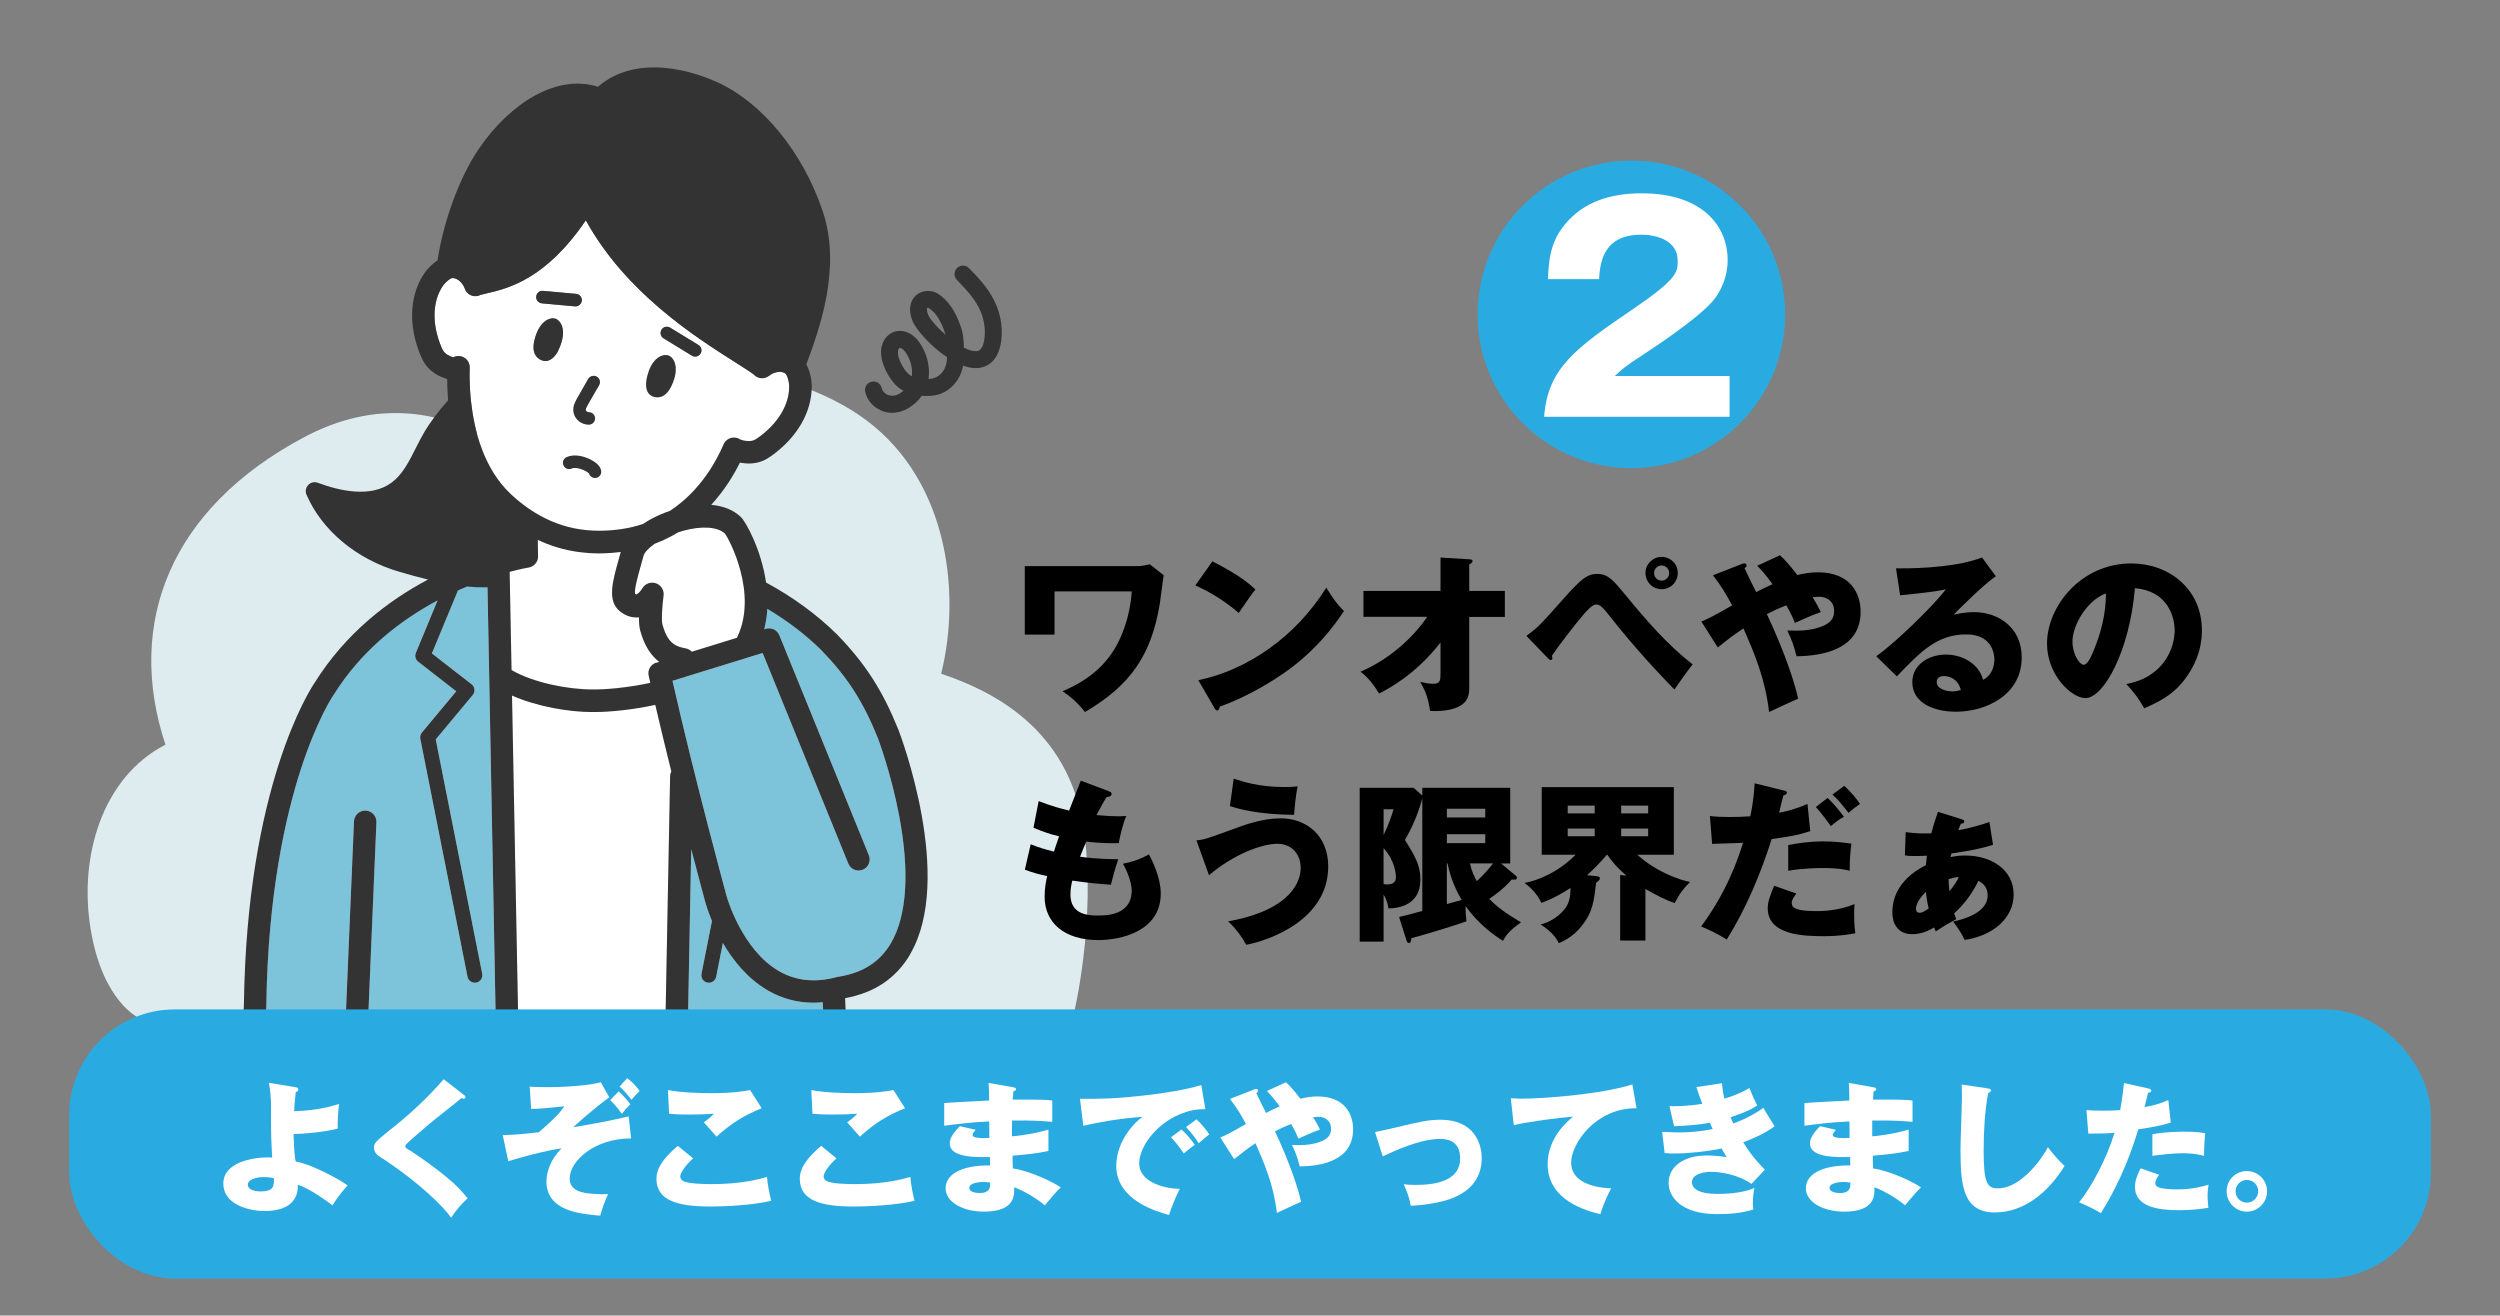 <?xml version="1.0" encoding="UTF-8"?>
<svg id="_レイヤー_1" data-name="レイヤー 1" xmlns="http://www.w3.org/2000/svg" version="1.1" viewBox="0 0 564.87 297.25">
  <rect x="0" y="0" width="564.87" height="297.25" fill="#808080" stroke="none"/>
  <defs>
    <style>
      .cls-1 {
        fill: #000;
      }

      .cls-1, .cls-2, .cls-3, .cls-4, .cls-5, .cls-6, .cls-7 {
        stroke-width: 0px;
      }

      .cls-2 {
        fill: #dfecef;
      }

      .cls-3 {
        fill: #7dc3da;
      }

      .cls-4 {
        fill: none;
      }

      .cls-5 {
        fill: #333;
      }

      .cls-6 {
        fill: #fff;
      }

      .cls-7 {
        fill: #29abe2;
      }
    </style>
  </defs>
  <g>
    <path class="cls-2" d="M31.39,230s-8.16-3.58-10.89-19.94c-2.77-16.52,2.64-34.49,16.88-41.8-9.14-27.66,1.28-53.51,31.36-69.49,28.37-15.07,49.02,5.94,49.02,5.94,0,0,10.03-23.75,43.84-21.66,10.53.65,23.39,4.61,32.3,10.59,20.26,13.59,23.39,40,18.75,58.58,10.96,3.72,29.03,12.01,32.29,35.66,2.83,20.51-2.48,41.96-2.48,41.96l-211.06.16Z"/>
    <g>
      <path class="cls-4" d="M148.34,89.77c1.46.11,2.78-.9,3.71-3.36-.94,2.47-2.25,3.48-3.71,3.36Z"/>
      <path class="cls-4" d="M126.41,72.66c-.33-.39-.71-.6-.99-.67-.17-.04-.34-.06-.52-.06.18,0,.36.02.52.06.28.07.66.29.99.67Z"/>
      <path class="cls-4" d="M147.35,89.53c-.27-.12-.51-.3-.71-.53.2.23.44.4.71.53Z"/>
      <path class="cls-4" d="M209.81,69.58s-.07-.02-.11-.02c-.08,0-.18.02-.21.05-.05.06-.15.51.22,1.49.36.95,1.97,2.82,3.94,4.55-.02-.07-.04-.14-.05-.19-1.01-3.06-2.18-4.87-3.79-5.88Z"/>
      <path class="cls-4" d="M206.01,85.02c.27-1.77-.26-3.79-1.44-5.46-.52-.74-1.03-.93-1.24-.93,0,0,0,0-.01,0-.04,0-.14,0-.27.23-.44.76.03,2.58,1.08,4.24.45.71.92,1.43,1.88,1.93Z"/>
      <path class="cls-6" d="M151.4,175.38c0-.4.11-.77.28-1.1-1.22-4.9-2.46-10.02-3.63-15.05-4.87,1.08-10.26,1.62-13.66,1.62-.26,0-.5,0-.73,0-5.03,0-12.27-1.18-17.98-3.72l1.39,72.88h33.29l1.04-54.63Z"/>
      <path class="cls-3" d="M78.78,213.74s0,0,0,0h0s1.19-28.17,1.19-28.17c.06-1.4,1.24-2.49,2.64-2.43,1.4.06,2.49,1.24,2.43,2.64l-1.19,28.16h0s-.67,16.06-.67,16.06h28.81l-1.85-97.35c-.3,0-.59.02-.89.02-1.25,0-2.51-.06-3.75-.18-.67.28-1.35.57-2.04.89l-5.89,14.21,8.98,6.98c.36.28.59.7.64,1.15.05.46-.09.91-.38,1.26l-8.37,10.04,10.5,52.95c.18.92-.41,1.81-1.33,1.99-.11.02-.22.03-.33.03-.79,0-1.5-.56-1.66-1.36l-10.66-53.75c-.1-.5.03-1.02.36-1.41l7.76-9.32-8.61-6.7c-.6-.47-.82-1.28-.52-1.98l4.91-11.85c-8.17,4.36-17.12,11.11-23.52,21.39-.02.03-.04.07-.07.1-.03.05-3.65,5.4-7.3,16.63-3.37,10.38-7.46,28.05-7.8,53.25,0,.02,0,.05,0,.07l-.12,2.91h18.06l.68-16.27Z"/>
      <path class="cls-3" d="M201.35,213.04c3.57-6.13,4.2-16.02,1.85-28.6-1.82-9.74-4.81-17.6-4.84-17.68-3.32-8.25-6.92-13.85-12.81-19.9-3.52-3.46-7.61-6.58-12.16-9.29-.08,1.54-.31,3.09-.7,4.62l.35-.11c1.24-.38,2.57.25,3.06,1.45l20.23,49.72c.52,1.28-.09,2.74-1.38,3.26-1.28.52-2.74-.09-3.26-1.38l-19.36-47.59-20.37,6.29c5.02,22.19,12.14,48.36,12.22,48.63.04.13,3.36,12.13,11.91,17,3.83,2.19,8.22,2.62,13.06,1.28.09-.03.19-.05.29-.06,5.52-.84,9.41-3.34,11.92-7.65Z"/>
      <path class="cls-3" d="M185.91,226.41c-.71.07-1.41.11-2.1.11-3.64,0-7.07-.91-10.23-2.72-4.67-2.68-7.99-6.9-10.25-10.78l-1.51,7.63c-.16.81-.87,1.36-1.66,1.36-.11,0-.22-.01-.33-.03-.92-.18-1.51-1.07-1.33-1.99l2.37-11.94c-1-2.39-1.47-4.09-1.52-4.28-.03-.11-1.32-4.83-3.17-11.93l-.73,38.17h30.62l-.15-3.6Z"/>
      <path class="cls-6" d="M163.78,120.53c-1.64-1.54-5.24-1.77-9.43-.62-.37.1-.73.21-1.08.33-1.09.67-2.25,1.28-3.48,1.83-.61.27-1.23.53-1.87.77-1.45,1.02-2.33,2.03-2.52,2.73-.2.76-.41,1.5-.61,2.21-.64,2.28-1.5,5.36-1.31,6.38.15.1.26.14.29.13.36-.07,1.02-.78,1.33-1.33.61-1.08,1.91-1.58,3.08-1.19,1.17.39,1.91,1.56,1.75,2.78-.32,2.43-.51,5.62-.27,6.49.82,3.04,1.97,4.28,3.37,4.89.59.26,1.23.41,1.9.54.55.1,1.02.38,1.38.75l10.19-3.15s.01-.04.02-.05c4.84-9.86-1.8-22.33-2.75-23.51Z"/>
      <path class="cls-6" d="M144.66,142.4c-.21-.78-.28-1.84-.28-2.97-1.13.13-2.69-.05-4.33-1.38-2.87-2.33-1.66-6.66-.25-11.68.16-.55.31-1.13.47-1.71-1.69.22-3.35.33-4.97.33-1.4,0-2.78-.09-4.13-.26-1.88-.23-3.71-.62-5.49-1.17-1.42-.44-2.8-.97-4.16-1.62l.06,3.71s0,.05,0,.08c0,.03,0,.06,0,.09,0,.06-.02.12-.03.18,0,.08-.02.16-.03.23-.02.08-.04.16-.07.24-.03.08-.05.16-.08.23-.03.07-.07.14-.11.21-.04.07-.08.15-.13.21-.05.07-.1.13-.15.19-.05.06-.1.13-.16.18s-.12.11-.19.16c-.06.05-.12.1-.19.15-.07.04-.14.08-.21.12-.08.04-.15.08-.23.11-.07.03-.15.05-.22.07-.09.03-.17.05-.26.07-.03,0-.05.02-.08.02-.07.01-1.67.28-4.28.97l.06,2.96.37,19.23c4.91,2.87,12.78,4.38,18.13,4.38.02,0,.05,0,.07,0,3.03.08,8.45-.45,13.15-1.49-.12-.54-.24-1.09-.36-1.63-.28-1.27.46-2.55,1.7-2.93l.71-.22c-1.76-1.34-3.34-3.5-4.31-7.11Z"/>
      <path class="cls-6" d="M177.69,84.67c-.07-.12-.27-.47-.99-.6-.93-.16-2.1.17-2.86.8-1.06.89-2.64.77-3.55-.27-.98-.73-2.49-1.69-4.35-2.87-8.78-5.58-24.57-15.6-33.56-31.95-9.1,13.43-17.69,15.42-22.49,16.53-.5.12-.94.22-1.31.32-.12.06-.25.13-.39.17-1.33.43-2.76-.3-3.19-1.64-.3-.94-1.13-1.84-2-2.19-.68-.28-1.04-.08-1.16-.02-.65.34-1.48,1.16-1.94,1.9-2.21,3.52-2.28,8.44-.2,13.49.41,1,.7,1.38,1.41,1.82.42.27.92.47,1.3.59.38-.21.82-.32,1.29-.3,1.4.05,2.49,1.23,2.44,2.63-.02.66-.04,1.56-.02,2.62.01.78.04,1.65.11,2.6.05.79.12,1.63.22,2.51.72,6.49,2.89,15.09,8.99,20.81,1.3,1.22,2.64,2.3,4.01,3.25.39.27.79.53,1.19.78,3.32,2.08,6.84,3.4,10.59,3.95,1.85.27,3.77.36,5.74.26,1.43-.07,2.9-.22,4.4-.49,1.38-.24,2.68-.58,3.92-1,1.29-.87,2.74-1.63,4.23-2.26.63-.26,1.26-.5,1.89-.72,6.91-4.53,10.55-11.39,12.03-14.85l.08-.19s0,0,0-.01c.04-.08.09-.15.13-.23.04-.07.08-.15.13-.22,0,0,0,0,0-.01.03-.05.08-.08.11-.12.07-.08.14-.17.22-.24.06-.05.12-.1.19-.15.07-.05.13-.11.2-.15.07-.05.15-.08.23-.12.07-.03.13-.07.21-.1.08-.03.16-.05.24-.07.08-.02.15-.05.23-.06.08-.01.16-.01.24-.02.08,0,.17-.02.25-.02.09,0,.17.02.26.03.08,0,.15.01.23.03.11.02.21.06.31.1.05.02.11.03.16.05,0,0,0,0,.01,0,.08.03.15.08.22.12.08.04.16.08.23.13,0,0,0,0,.01,0,.18.1,1.05.34,1.88.34.83,0,1.28-.17,2.16-.8,4.44-3.18,6.98-7.39,6.96-11.55,0-.87-.28-2.01-.64-2.64ZM134.67,107.98c-.08.01-.16.02-.23.02-.62,0-1.17-.41-1.35-1.01-.47-.56-2.8-1.62-3.89-1.12-.71.32-1.55,0-1.87-.7-.32-.71,0-1.55.7-1.87,1.75-.79,4.02-.2,5.56.62.92.49,2.06,1.31,2.25,2.44.13.77-.39,1.5-1.16,1.63ZM132.9,85.65s.02-.02.03-.04c.39-.65,1.22-.89,1.89-.52.66.36.91,1.17.59,1.84-.01.02-.02.05-.03.08-.25.45-.63,1.12-1.05,1.84-.66,1.14-1.77,3.04-1.92,3.46-.09.29-.02.44.05.53.14.18.39.28.56.28.77-.02,1.43.59,1.45,1.37.02.78-.59,1.43-1.37,1.45-.03,0-.06,0-.09,0-1.08,0-2.14-.53-2.8-1.4-.67-.88-.84-1.98-.49-3.1.18-.57.83-1.72,2.17-4.02.41-.7.78-1.34,1.02-1.78ZM122.68,65.72l7.49.68c.78.07,1.35.76,1.28,1.53-.07.73-.68,1.29-1.41,1.29-.04,0-.09,0-.13,0l-7.49-.68c-.78-.07-1.35-.76-1.28-1.53.07-.78.75-1.35,1.53-1.28ZM120.57,78.02s0-.06,0-.09c.01-.15.03-.3.06-.46,0-.05.02-.11.03-.16.03-.14.06-.29.09-.43.02-.07.03-.13.05-.2.04-.15.09-.31.13-.47.02-.06.04-.13.06-.19.07-.23.15-.46.25-.7.87-2.27,2.38-3.37,3.64-3.38.18,0,.36.02.52.06.28.07.66.29.99.67,0,0,0,0,0,0,.11.13.22.28.32.45.17.29.31.64.4,1.05.18.82.15,1.9-.28,3.27,0,.01,0,.02-.01.03-.07.23-.15.45-.23.66-.02.05-.04.1-.06.15-.07.17-.13.33-.2.49-.02.04-.04.08-.05.12-.08.17-.16.33-.24.48-.01.02-.02.04-.03.06-.09.17-.19.33-.29.48,0,0,0,0,0,0,0,0,0,0,0,0-.25.38-.51.69-.78.93,0,0-.01,0-.02.01-.13.12-.26.23-.4.31-.13.09-.27.17-.41.23-.01,0-.03.01-.04.02-.12.05-.24.09-.37.12-.02,0-.03,0-.05.01-.13.03-.26.05-.39.05-.02,0-.04,0-.05,0-.11,0-.22,0-.32-.03-.03,0-.06,0-.1-.02-.12-.02-.25-.06-.37-.1-.17-.07-.33-.15-.49-.24-.02-.01-.05-.03-.07-.04-.15-.09-.29-.2-.42-.31,0,0-.01-.01-.02-.02-.27-.25-.48-.55-.63-.91h0c-.22-.52-.31-1.15-.25-1.9ZM152.64,84.1c-.02.16-.04.32-.07.48-.05.31-.13.63-.23.96-.09.31-.19.59-.3.86-.94,2.47-2.25,3.48-3.71,3.36-.12,0-.24-.03-.36-.05-.12-.02-.24-.05-.36-.09-.1-.03-.19-.07-.28-.11-.27-.12-.51-.3-.71-.53-.07-.08-.13-.16-.19-.24-.08-.12-.15-.25-.21-.39-.12-.28-.2-.61-.24-.98-.1-.93.08-2.13.63-3.61.55-1.48,1.27-2.38,1.99-2.9.43-.31.85-.49,1.24-.58.24-.05.46-.07.66-.06.1,0,.19.02.27.03.12.02.24.05.33.1.24.11.46.26.65.46.46.47.78,1.17.88,2.06.04.37.04.78,0,1.21ZM158.29,79.9c-.27.44-.73.68-1.21.68-.25,0-.51-.07-.74-.21l-6.41-3.92c-.67-.41-.88-1.28-.47-1.94.41-.67,1.28-.88,1.94-.47l6.41,3.92c.67.41.88,1.28.47,1.94Z"/>
      <path class="cls-5" d="M131.88,87.43c-1.34,2.3-1.98,3.45-2.17,4.02-.35,1.12-.18,2.21.49,3.1.66.87,1.73,1.4,2.8,1.4.03,0,.06,0,.09,0,.78-.02,1.39-.67,1.37-1.45-.02-.78-.68-1.39-1.45-1.37-.17,0-.42-.1-.56-.28-.07-.09-.14-.24-.05-.53.15-.42,1.26-2.32,1.92-3.46.42-.72.81-1.39,1.05-1.84.01-.02.02-.05.03-.08.32-.67.07-1.48-.59-1.84-.67-.37-1.51-.13-1.89.52,0,.01-.02.02-.03.04-.24.44-.62,1.08-1.02,1.78Z"/>
      <path class="cls-5" d="M134.67,107.98c.77-.13,1.29-.86,1.16-1.63-.19-1.12-1.33-1.94-2.25-2.44-1.54-.82-3.81-1.42-5.56-.62-.71.32-1.02,1.16-.7,1.87.32.71,1.16,1.03,1.87.7,1.09-.5,3.42.56,3.89,1.12.18.6.73,1.01,1.35,1.01.08,0,.16,0,.23-.02Z"/>
      <path class="cls-5" d="M83.86,213.95h0s1.19-28.16,1.19-28.16c.06-1.4-1.03-2.58-2.43-2.64-1.4-.07-2.58,1.03-2.64,2.43l-1.19,28.16h0s0,0,0,0l-.68,16.27h5.08l.67-16.06h0Z"/>
      <path class="cls-5" d="M199.01,92.74c.83.36,1.71.53,2.59.53,1.26,0,2.52-.36,3.68-1.07,1.23-.75,2.24-1.69,2.99-2.77.59.04,1.22.05,1.9.02,3.72-.15,6.74-3,7.44-6.83,1.11.4,2.19.6,3.21.55,1.49-.09,4.15-.82,5.15-4.81.82-3.24.31-7.25-1.33-10.46-1.54-3.03-3.74-5.3-5.68-7.3-.73-.76-1.94-.78-2.7-.05-.76.73-.78,1.94-.05,2.7,1.84,1.9,3.73,3.86,5.02,6.38,1.22,2.39,1.62,5.45,1.03,7.79-.47,1.85-1.28,1.9-1.66,1.92-.81.04-1.78-.26-2.81-.79-.04-1.85-.23-3.29-.56-4.3-.88-2.67-2.29-5.98-5.38-7.92-1.44-.9-3.45-.77-4.77.31-.72.59-2.25,2.33-.93,5.8.73,1.93,4.05,5.74,7.82,8.26,0,.14,0,.28-.02.42-.12,2.85-2.06,4.42-3.92,4.49-.08,0-.16,0-.24,0,.43-2.74-.34-5.8-2.08-8.29-1.18-1.67-2.88-2.63-4.55-2.56-1.42.06-2.66.84-3.41,2.14-1.8,3.1.44,7.07,1.17,8.21.78,1.22,1.73,2.38,3.22,3.19-.26.22-.54.42-.85.61-.9.55-1.9.65-2.76.28-.68-.29-1.17-.85-1.3-1.48-.22-1.03-1.23-1.69-2.27-1.47-1.03.22-1.69,1.23-1.47,2.27.39,1.84,1.71,3.41,3.53,4.2ZM209.71,71.1c-.37-.98-.27-1.43-.22-1.49.03-.03.13-.05.21-.05.04,0,.08,0,.11.02,1.61,1.01,2.77,2.82,3.79,5.88.02.05.03.11.05.19-1.97-1.72-3.58-3.6-3.94-4.55ZM203.05,78.85c.13-.23.23-.23.27-.23,0,0,0,0,.01,0,.21,0,.72.19,1.24.93,1.18,1.68,1.7,3.7,1.44,5.46-.96-.5-1.42-1.22-1.88-1.93-1.06-1.66-1.52-3.48-1.08-4.24Z"/>
      <path class="cls-5" d="M205.67,215.55c9.96-17.11-2.12-49.23-2.66-50.63-3.61-8.95-7.5-15-13.92-21.61-4.57-4.49-9.95-8.42-16-11.69-1.1-7.53-4.59-13.74-5.68-14.79-1.64-1.59-3.96-2.52-6.71-2.76,3.07-3.36,5.16-6.87,6.48-9.54.7.14,1.4.2,2.01.2.02,0,.04,0,.05,0,2.34-.01,3.83-.85,5.09-1.75,5.79-4.15,9.1-9.87,9.08-15.69,0-1.7-.47-3.57-1.22-4.96,3.1-8.35,7.98-21.97,3.67-34.71-4.5-13.27-13.59-24.39-23.74-29.02-3.39-1.55-8.64-3.36-14.34-3.37-5.02,0-9.37,1.51-12.67,4.37-4.43-1.38-9.31-.71-14.21,1.97-4.59,2.5-9.08,6.75-12.65,11.97-5.02,7.33-8.33,17.99-9.38,25.29,0,0,0,0,0,0-1.24.8-2.45,2.03-3.27,3.33-3.09,4.93-3.31,11.54-.59,18.12.59,1.43,1.41,2.93,3.39,4.18.72.46,1.67.9,2.63,1.18.01,1.67.09,3.26.22,4.78-2.18,2.46-4.12,5.1-5.25,6.99h0c-.75,1.26-1.41,2.57-2.06,3.85-1.55,3.08-3.02,5.99-5.48,7.8-4.65,3.43-11.62,1.91-16.65.02-.76-.28-1.61-.09-2.17.5-.56.59-.71,1.45-.39,2.19,3.49,8.09,11.32,14.6,20.94,17.41,2.18.64,4.35,1.24,6.52,1.77-8.83,4.67-18.56,12.01-25.64,23.35-1.02,1.51-15.29,23.43-15.96,72.61l-.13,3.1h5.08l.12-2.91s0-.05,0-.07c.34-25.2,4.43-42.87,7.8-53.25,3.65-11.23,7.26-16.58,7.3-16.63.02-.03.04-.07.07-.1,6.4-10.28,15.35-17.03,23.52-21.39l-4.91,11.85c-.29.7-.08,1.52.52,1.98l8.61,6.7-7.76,9.32c-.33.39-.46.91-.36,1.41l10.66,53.75c.16.81.87,1.36,1.66,1.36.11,0,.22-.01.33-.03.92-.18,1.51-1.07,1.33-1.99l-10.5-52.95,8.37-10.04c.29-.35.43-.81.38-1.26-.05-.46-.28-.87-.64-1.15l-8.98-6.98,5.89-14.21c.69-.31,1.37-.61,2.04-.89,1.25.12,2.5.18,3.75.18.3,0,.59-.01.89-.02l1.85,97.35h5.08l-1.39-72.88c5.71,2.53,12.96,3.71,17.98,3.72.23,0,.48,0,.73,0,3.4,0,8.79-.54,13.66-1.62,1.17,5.02,2.41,10.15,3.63,15.05-.17.33-.28.7-.28,1.1l-1.04,54.63h5.08l.73-38.17c1.86,7.1,3.14,11.82,3.17,11.93.05.2.52,1.9,1.52,4.28l-2.37,11.94c-.18.92.41,1.81,1.33,1.99.11.02.22.03.33.03.79,0,1.5-.56,1.66-1.36l1.51-7.63c2.25,3.88,5.57,8.1,10.25,10.78,3.17,1.81,6.59,2.72,10.23,2.72.69,0,1.4-.05,2.1-.11l.15,3.6h5.08l-.19-4.51c6.62-1.2,11.58-4.53,14.72-9.94ZM106.43,90.81c-.1-.88-.17-1.72-.22-2.51-.06-.95-.09-1.82-.11-2.6-.02-1.07,0-1.97.02-2.62.05-1.4-1.04-2.58-2.44-2.63-.47-.02-.9.1-1.29.3-.38-.12-.87-.32-1.3-.59-.7-.45-.99-.82-1.41-1.82-2.08-5.05-2.01-9.96.2-13.49.46-.74,1.3-1.55,1.94-1.9.12-.06.48-.26,1.16.02.87.35,1.7,1.26,2,2.19.43,1.33,1.86,2.07,3.19,1.64.14-.04.26-.11.39-.17.37-.1.82-.21,1.31-.32,4.8-1.11,13.39-3.1,22.49-16.53,8.99,16.35,24.78,26.38,33.56,31.95,1.86,1.18,3.37,2.14,4.35,2.87.91,1.04,2.49,1.17,3.55.27.75-.64,1.93-.97,2.86-.8.72.13.93.48.99.6.36.63.64,1.77.64,2.64.01,4.16-2.53,8.37-6.96,11.55-.88.63-1.33.8-2.16.8-.83,0-1.7-.24-1.88-.34,0,0,0,0-.01,0-.07-.05-.15-.09-.23-.13-.07-.04-.14-.09-.22-.12,0,0,0,0-.01,0-.05-.02-.1-.03-.16-.05-.1-.04-.21-.08-.31-.1-.08-.02-.15-.02-.23-.03-.09-.01-.17-.03-.26-.03-.08,0-.17,0-.25.02-.08,0-.16,0-.24.02-.08.01-.15.04-.23.06-.08.02-.16.04-.24.07-.07.03-.14.07-.21.1-.08.04-.16.07-.23.12-.07.04-.14.1-.2.15-.06.05-.13.09-.19.15-.08.07-.15.16-.22.24-.04.04-.08.08-.11.12,0,0,0,0,0,.01-.05.07-.09.15-.13.22-.04.08-.09.15-.13.23,0,0,0,0,0,.01l-.08.19c-1.48,3.46-5.12,10.32-12.03,14.85-.63.22-1.27.46-1.89.72-1.49.63-2.94,1.39-4.23,2.26-1.23.41-2.54.75-3.92,1-1.5.26-2.96.42-4.4.49-1.97.1-3.89,0-5.74-.26-3.75-.55-7.27-1.87-10.59-3.95-.4-.25-.8-.51-1.19-.78-1.37-.95-2.71-2.03-4.01-3.25-6.1-5.72-8.27-14.31-8.99-20.81ZM148.27,149.73c-1.25.38-1.99,1.66-1.7,2.93.12.54.24,1.08.36,1.63-4.7,1.04-10.12,1.57-13.15,1.49-.02,0-.05,0-.07,0-5.35,0-13.22-1.51-18.13-4.38l-.37-19.23-.06-2.96c2.61-.7,4.21-.96,4.28-.97.03,0,.05-.01.08-.02.09-.02.18-.04.26-.07.08-.02.15-.04.22-.07.08-.03.15-.07.23-.11.07-.04.14-.07.21-.12.07-.04.13-.1.19-.15.06-.05.13-.1.19-.16s.11-.12.16-.18c.05-.06.1-.12.15-.19.05-.07.09-.14.13-.21.04-.07.08-.14.11-.21.03-.07.06-.15.08-.23.03-.08.05-.16.07-.24.02-.08.02-.15.03-.23,0-.06.02-.12.03-.18,0-.03,0-.06,0-.09,0-.03,0-.05,0-.08l-.06-3.71c1.36.64,2.75,1.18,4.16,1.62,1.78.55,3.61.94,5.49,1.17,1.35.17,2.72.26,4.13.26,1.62,0,3.28-.11,4.97-.33-.16.58-.32,1.16-.47,1.71-1.41,5.01-2.62,9.34.25,11.68,1.64,1.33,3.2,1.51,4.33,1.38,0,1.12.07,2.19.28,2.97.97,3.61,2.55,5.77,4.31,7.11l-.71.22ZM149.66,141.06c-.24-.88-.05-4.06.27-6.49.16-1.23-.57-2.39-1.75-2.78-1.18-.39-2.47.11-3.08,1.19-.31.55-.97,1.26-1.33,1.33-.04,0-.14-.03-.29-.13-.19-1.02.67-4.1,1.31-6.38.2-.72.41-1.45.61-2.21.19-.7,1.07-1.71,2.52-2.73.64-.24,1.26-.5,1.87-.77,1.23-.55,2.39-1.17,3.48-1.83.35-.11.71-.22,1.08-.33,4.19-1.16,7.79-.92,9.43.62.96,1.18,7.59,13.65,2.75,23.51,0,.02-.01.04-.02.05l-10.19,3.15c-.36-.38-.83-.65-1.38-.75-.68-.13-1.31-.28-1.9-.54-1.4-.61-2.55-1.85-3.37-4.89ZM189.14,220.74c-4.84,1.34-9.24.91-13.06-1.28-8.54-4.88-11.87-16.87-11.91-17-.07-.27-7.2-26.44-12.22-48.63l20.37-6.29,19.36,47.59c.52,1.28,1.98,1.9,3.26,1.38,1.28-.52,1.9-1.98,1.38-3.26l-20.23-49.72c-.49-1.2-1.82-1.83-3.06-1.45l-.35.11c.39-1.54.61-3.09.7-4.62,4.55,2.71,8.64,5.83,12.16,9.29,5.89,6.06,9.49,11.65,12.81,19.9.03.08,3.01,7.94,4.84,17.68,2.36,12.58,1.72,22.47-1.85,28.6-2.5,4.3-6.4,6.8-11.92,7.65-.1.01-.19.04-.29.06Z"/>
      <path class="cls-5" d="M126.02,79.41s.02-.04.03-.06c.08-.15.16-.31.24-.48.02-.04.04-.08.05-.12.07-.16.14-.32.2-.49.02-.05.04-.1.06-.15.08-.21.16-.43.23-.66,0-.01,0-.02.01-.03.43-1.37.46-2.45.28-3.27-.09-.41-.23-.76-.4-1.05-.1-.17-.21-.32-.32-.45,0,0,0,0,0,0-.34-.39-.71-.6-.99-.67-.17-.04-.34-.06-.52-.06-1.26.02-2.77,1.12-3.64,3.38-.09.24-.17.47-.25.7-.02.07-.04.13-.06.19-.05.16-.09.32-.13.47-.02.07-.03.13-.05.2-.04.15-.07.29-.09.43,0,.06-.02.11-.03.16-.03.16-.05.31-.06.46,0,.03,0,.06,0,.09-.06.75.03,1.39.25,1.9h0c.15.36.37.66.63.91,0,0,.01.01.02.02.13.12.27.22.42.31.02.01.05.03.07.04.15.09.31.17.49.24.12.05.24.08.37.1.03,0,.06.01.1.02.11.02.22.03.32.03.02,0,.04,0,.05,0,.13,0,.26-.02.39-.05.02,0,.03,0,.05-.01.12-.03.24-.07.37-.12.01,0,.03-.01.04-.02.14-.06.27-.14.41-.23.13-.09.27-.19.4-.31,0,0,.01,0,.02-.01.27-.25.53-.56.78-.93,0,0,0,0,0,0,0,0,0,0,0,0,.1-.15.19-.31.29-.48Z"/>
      <path class="cls-5" d="M124.89,71.93c-1.26.02-2.77,1.12-3.64,3.38.87-2.27,2.38-3.37,3.64-3.38Z"/>
      <path class="cls-5" d="M120.57,78.02c-.06.75.03,1.39.25,1.9-.22-.52-.31-1.15-.25-1.9Z"/>
      <path class="cls-5" d="M125.73,79.89c-.25.38-.51.69-.78.93.27-.25.53-.56.78-.93Z"/>
      <path class="cls-5" d="M121.46,80.83c-.27-.25-.48-.55-.63-.91.15.36.36.66.63.91Z"/>
      <path class="cls-5" d="M122.43,68.54l7.49.68s.09,0,.13,0c.72,0,1.34-.55,1.41-1.29.07-.78-.5-1.46-1.28-1.53l-7.49-.68c-.78-.07-1.46.5-1.53,1.28-.07.78.5,1.46,1.28,1.53Z"/>
      <path class="cls-5" d="M146.63,83.77c-.55,1.48-.73,2.68-.63,3.61.04.37.12.7.24.98.06.14.13.27.21.39.06.09.12.17.19.24.2.23.44.4.71.53.09.04.18.08.28.11.12.04.24.07.36.09.12.02.24.04.36.05,1.46.11,2.78-.9,3.71-3.36.1-.27.2-.55.3-.86.1-.33.18-.65.23-.96.03-.16.05-.33.07-.48.04-.43.04-.84,0-1.21-.1-.89-.43-1.6-.88-2.06-.2-.2-.42-.36-.65-.46-.09-.04-.2-.07-.33-.1-.09-.02-.18-.03-.27-.03-.2,0-.42,0-.66.06-.38.08-.81.26-1.24.58-.71.52-1.43,1.43-1.99,2.9Z"/>
      <path class="cls-5" d="M146.24,88.36c-.12-.28-.2-.61-.24-.98.04.37.12.7.24.98Z"/>
      <path class="cls-5" d="M146.63,83.77c.55-1.48,1.27-2.38,1.99-2.9-.71.52-1.43,1.43-1.99,2.9-.55,1.48-.73,2.68-.63,3.61-.1-.93.08-2.13.63-3.61Z"/>
      <path class="cls-5" d="M149.93,76.44l6.41,3.92c.23.14.48.21.74.21.48,0,.94-.24,1.21-.68.41-.67.2-1.54-.47-1.94l-6.41-3.92c-.67-.41-1.54-.2-1.94.47-.41.67-.2,1.54.47,1.94Z"/>
    </g>
  </g>
  <rect class="cls-7" x="15.63" y="228.07" width="533.62" height="60.82" rx="23.91" ry="23.91"/>
  <g>
    <path class="cls-1" d="M257.03,127.92c.97,0,2.1-.27,2.76-.43l3.15,2.49c-.19,1.01-.74,5.52-.89,6.45-1.9,11.51-6.57,18.42-16.91,24.45-1.71-2.18-3.19-3.42-5.05-4.7,2.6-1.13,8.05-3.58,11.66-9.41,1.24-1.98,3.54-6.72,3.97-13.14h-17.45v9.76h-6.72v-15.47h25.5Z"/>
    <path class="cls-1" d="M273.94,126.83c6.53,3.34,8.55,5.29,9.72,6.37-.93,1.13-1.2,1.55-3.77,5.29-4.16-3.58-7.85-5.33-9.8-6.22l3.85-5.44ZM270.75,153.69c11.08-2.29,22-9.8,28.92-20.91,1.67,2.64,2.33,3.62,4,5.29-2.25,3.34-5.83,8.24-12.09,12.94-3.54,2.68-9.76,6.45-16.01,8.67,0,.43-.19.85-.54.85-.23,0-.39-.12-.62-.54l-3.65-6.3Z"/>
    <path class="cls-1" d="M308.07,139.39v-5.87h17.41v-7.54l6.49.39c.43.04.74.04.74.43,0,.35-.43.58-.74.7v6.02h8.05v5.87h-8.05v16.01c0,1.94-.43,3.34-2.57,4.35-.39.19-2.37,1.09-6.26.89-.47-2.88-.93-4.28-2.25-6.57,1.4.31,2.06.43,2.92.43,1.59,0,1.67-.74,1.67-2.29v-7.04c-5.64,7.27-11.78,10.46-13.88,11.54-.16-.23-1.83-3.23-4.2-4.94,7.31-3.11,12.52-8.59,15.08-12.4h-14.42Z"/>
    <path class="cls-1" d="M344.89,143.67c2.6-1.9,3.23-2.57,8.67-8.71,3.65-4.08,5.09-5.29,7.31-5.29,2.49,0,3.69,1.48,6.41,4.78,4.63,5.64,9.41,11.19,15.16,15.67-1.48,1.87-3.38,4.63-4.12,5.67-3.65-3.77-8.9-9.29-15.12-17.22-1.55-1.98-2.1-1.98-2.57-1.98-.89,0-2.14,1.44-3.07,2.53-1.83,2.14-5.67,7.15-6.92,9.06.04.12.12.31.12.51s-.12.43-.35.43c-.27,0-.47-.19-.66-.39l-4.86-5.05ZM379.09,129.48c0,2.02-1.63,3.65-3.65,3.65s-3.65-1.63-3.65-3.65,1.63-3.65,3.65-3.65,3.65,1.59,3.65,3.65ZM373.73,129.48c0,.93.74,1.71,1.71,1.71s1.71-.78,1.71-1.71-.78-1.71-1.71-1.71-1.71.78-1.71,1.71Z"/>
    <path class="cls-1" d="M384.42,140.44c1.83-.78,3.07-1.44,6.96-3.65-1.4-2.53-2.37-4.31-4.35-6.8l6.45-2.53c.16-.08.35-.16.62-.16.23,0,.54.04.54.5,0,.27-.23.43-.47.58.7,1.55,1.9,3.93,2.64,5.4,1.05-.54,1.87-.97,3.69-1.79-1.63-2.25-2.57-3.23-3.46-4.16l5.13-2.37c.74.66,1.9,1.79,3.93,4.47,1.55-.39,3.03-.62,4.66-.62,7.5,0,9.64,4.94,9.64,8.9,0,8.67-8.86,9.99-14.46,10.07-.66-2.45-.97-3.42-2.1-5.83,2.76.12,4.28,0,5.79-.31,4.78-1.05,4.78-3.07,4.78-4.2,0-1.94-1.52-3.11-3.38-3.11-.47,0-1.13.08-1.48.12.89,1.4,1.44,2.49,1.87,3.34-2.22.78-4.43,1.79-5.87,2.45-.43-1.05-.85-2.1-1.94-3.96-1.83.7-3.19,1.36-4.39,1.98,4.28,9.1,6.37,15.86,7.07,19.12-1.05.39-5.64,2.57-6.57,2.99-.89-7.66-3.38-13.37-5.79-18.89-2.41,1.63-2.88,1.98-5.79,4.31l-3.73-5.87Z"/>
    <path class="cls-1" d="M450.93,130.22c-2.64,1.75-8.67,7.77-9.52,8.67.66-.16,2.57-.58,4.66-.58,5.29,0,10.73,3.34,10.73,10.22,0,8.55-8.12,12.28-14.85,12.28-5.01,0-9.87-1.98-9.87-6.69,0-3.85,3.58-6.22,7.62-6.22,3.65,0,7.46,2.06,8.36,5.71,2.57-1.28,2.57-4.28,2.57-4.59,0-.93-.31-5.68-6.34-5.68-6.57,0-10.3,3.85-15.7,9.48l-4.66-4.55c4.47-3.11,13.14-11.66,15.74-15.12-1.24.27-2.57.58-10.34,1.36l-.93-6.1c1.52.04,12.75.16,19.44-2.45l3.11,4.24ZM439.23,152.76c-1.32,0-1.63.74-1.63,1.4,0,1.48,2.18,2.06,3.5,2.06.89,0,1.55-.19,1.94-.31-.62-2.64-2.72-3.15-3.81-3.15Z"/>
    <path class="cls-1" d="M480.44,154.55c8.44-1.55,10.92-8.09,10.92-12.13,0-3.15-1.67-8.94-8.98-9.52-1.2,14.23-7.07,24.84-11.19,24.84-3.03,0-8.67-5.13-8.67-12.32,0-8.36,7.62-18.11,19.05-18.11,8.51,0,15.94,5.79,15.94,15.08,0,1.79-.16,6.76-4.59,12.01-2.37,2.76-5.13,4.2-8.44,5.64-1.28-2.25-2.14-3.42-4.04-5.48ZM468.27,144.95c0,2.99,1.67,5.25,2.49,5.25.93,0,1.67-1.75,2.1-2.76,1.67-3.85,2.95-8.32,2.99-13.37-4.51,1.67-7.58,7.39-7.58,10.88Z"/>
    <path class="cls-1" d="M250.5,178.77c.43.16.66.27.66.62,0,.54-.66.66-1.13.7-.43.66-.89,1.44-2.29,4.08,2.06.19,4.04.27,4.86.27s1.36-.04,1.9-.08c-.78,1.63-1.55,4.98-1.71,6.14-1.17.04-3.93.08-7.35-.35-.47,1.05-1.01,2.45-1.4,3.42.97.16,3.85.54,8.63.58-.74,2.1-1.36,4.55-1.67,5.75-2.37-.16-5.05-.39-8.71-.93-.12.43-.43,1.71-.43,3.15,0,4.74,4.39,4.74,6.3,4.74,1.67,0,7.54,0,7.54-5.64,0-2.49-1.79-5.79-1.98-6.06,2.53-.51,4-1.09,5.87-2.1.93,1.71,2.68,5.4,2.68,8.82,0,8.55-9.02,10.53-14.11,10.53-7.81,0-12.13-4.04-12.13-9.76,0-2.14.35-3.77.58-4.7-1.79-.35-3.34-.82-5.05-1.44l1.32-5.75c2.22.85,2.49.93,5.25,1.67.16-.5.43-1.36,1.17-3.46-2.14-.51-3.65-1.05-5.79-1.94l1.17-6.02c3.23,1.24,4.86,1.63,6.88,2.14.39-1.05,2.25-5.79,2.64-6.76l6.3,2.37Z"/>
    <path class="cls-1" d="M270.33,189.88c1.75-.16,2.41-.39,8.36-2.57,2.41-.89,6.45-2.41,10.73-2.41,5.67,0,10.69,3.81,10.69,10.88,0,12.05-13.37,16.75-18.54,17.69-.74-1.44-2.22-3.58-4.08-5.29,14.69-2.64,16.4-9.45,16.4-12.05,0-3.23-2.1-5.48-5.29-5.48-3.34,0-9.72,2.25-15.43,7.11l-2.84-7.89ZM278.76,175.93c1.94.66,5.68,1.9,11.54,1.9,1.28,0,1.94-.04,2.88-.16-.39,2.14-.66,4.39-.78,6.45-8.47-.12-12.52-1.36-14.5-1.98l.85-6.22Z"/>
    <path class="cls-1" d="M342.51,197.85c.12.12.23.23.23.51,0,.31-.27.39-.51.39h-.7c-1.67,1.94-3.42,3.26-5.05,4.35,2.49,2.57,5.79,4.47,7.19,5.29-2.68,1.9-3.42,2.99-4.08,4.2-1.75-1.13-5.44-3.61-8.43-7.85-.04,1.52.08,2.6.19,3.42-4.47,1.59-11.47,3.58-12.44,3.81-.08.74-.19,1.09-.58,1.09-.31,0-.43-.27-.54-.58l-1.67-5.29c.66-.12,3.5-.89,5.25-1.36v-25.46c-1.28,4.82-3.27,8.28-3.93,9.41,2.29,3.65,3.5,5.75,3.5,8.94,0,5.71-4.74,6.49-7.23,6.53-.08-.66-.27-1.75-1.09-3.11v10.61h-5.4v-34.75h12.17l1.98,1.75v-1.75h19.86v17.1h-2.06l3.34,2.76ZM312.62,182.85v5.83c1.36-2.8,1.98-4.94,2.25-5.83h-2.25ZM312.62,199.76c.23.04.58.08.89.08,1.83,0,1.9-1.2,1.9-1.71,0-.43-.16-3.65-2.8-6.49v8.12ZM335.59,184.71v-1.98h-8.67v1.98h8.67ZM326.92,188.48v2.02h8.67v-2.02h-8.67ZM326.92,204.27c1.59-.43,1.79-.51,3.34-.93-1.05-1.79-2.45-4.55-3.19-8.24h-.16v9.17ZM332.13,195.09c.39,1.75.89,2.76,1.52,4,1.79-1.55,3.15-3.3,3.69-4h-5.21Z"/>
    <path class="cls-1" d="M371.78,212.51h-5.71v-14.81l1.4.16c-1.79-1.55-3.15-3.03-4.31-4.74h-.08c-1.79,2.1-3.27,3.5-4.47,4.63l2.18.23c.27.04.7.08.7.47,0,.43-.62.82-.85,1.01-.51,4.28-.78,6.65-3.23,9.72-1.98,2.53-4.28,3.54-5.21,3.93-.78-1.87-2.92-3.5-4.12-4.24,3.38-.78,5.48-3.3,5.99-4.28.82-1.52.78-3.23.78-3.96-1.63,1.09-3.77,2.33-6.57,3.38-.93-1.9-2.02-3.15-3.81-4.51,2.99-.58,7.46-2.29,11.54-6.37h-7.66v-15.28h29.85v15.28h-8.24c4.24,3.89,9.76,5.79,11.93,6.14-1.44,1.4-2.25,2.41-3.5,4.78-1.98-.66-4.24-1.83-6.61-3.19v11.66ZM360.32,182.03h-6.1v1.75h6.1v-1.75ZM360.32,187.2h-6.1v1.75h6.1v-1.75ZM366.3,183.78h6.1v-1.75h-6.1v1.75ZM366.3,188.95h6.1v-1.75h-6.1v1.75Z"/>
    <path class="cls-1" d="M403.08,178.61c.31.08.66.16.66.51,0,.43-.54.54-.78.58-.19.62-.85,3.38-.97,3.93,2.02-.39,3.81-.85,6.41-1.98l.62,6.14c-3.07,1.01-5.09,1.28-8.71,1.79-2.53,7.93-5.75,15.63-10.15,22.7-2.29-1.4-3.77-2.1-5.79-2.95,5.83-7.85,8.24-15.08,9.48-18.89-1.09.04-6.02.19-7,.23l-.5-6.3c1.52.19,2.92.23,4.39.23s3.27-.04,4.74-.16c.82-4,.89-6.18.97-7.46l6.61,1.63ZM405.88,201.89c-.54.78-1.05,1.44-1.05,2.1,0,1.24,1.13,1.87,5.64,1.87.89,0,4.86,0,8.55-1.59-.04.74-.08,1.2-.08,2.25,0,2.49.16,3.58.27,4.35-1.01.19-3.46.66-7.04.66-4.66,0-12.75-.23-12.75-6.3,0-1.44.43-2.6,1.44-5.09l5.01,1.75ZM404.05,190.93c2.02-.39,4.78-.82,8.01-.82,2.92,0,5.33.39,6.26.5-.27,2.22-.39,3.77-.39,6.14-.7-.19-2.29-.62-5.99-.62-.54,0-4.63,0-7.89.62v-5.83ZM412.95,180.28c1.36,1.32,2.6,2.8,3.69,4.28-1.28.7-1.79,1.09-2.95,2.1-2.22-3.03-2.95-3.85-3.42-4.31l2.68-2.06ZM416.68,177.56c1.17.97,2.92,3.03,3.58,4.08-1.24.89-1.36.97-2.6,2.02-1.44-1.87-2.18-2.8-3.62-4.12l2.64-1.98Z"/>
    <path class="cls-1" d="M430.6,188.02c2.68.35,3.65.31,5.79.27.43-1.79.97-3.34,1.48-4.86l5.21,1.63c.47.16.74.23.74.54,0,.43-.51.51-.74.51-.19.39-.27.54-.62,1.48.86-.16,3.77-.7,7.04-1.87l.82,5.17c-4.04,1.28-9.17,1.9-9.41,1.94-.08.27-.12.54-.19.82.62-.12,1.67-.35,3.3-.35,6.18,0,10.96,3.42,10.96,8.78s-4.63,9.33-11.08,10.3c-.54-1.17-1.17-2.29-2.6-4.16,2.64-.54,7.81-2.1,7.81-5.91,0-1.98-1.2-2.8-2.1-3.3-1.2,2.57-3.19,5.36-5.48,7.35q.27.82.47,1.32c-2.29,1.24-2.53,1.4-4.63,2.76-.19-.51-.23-.62-.35-.89-2.37,1.44-4.16,1.52-4.98,1.52-3.3,0-4.47-2.49-4.47-4.9,0-2.06.51-7.15,7.58-10.69.08-.7.12-1.24.23-2.14-1.36.08-2.29.08-2.88.08-1.01,0-1.44-.04-2.1-.16l.19-5.25ZM435.15,201.54c-1.17,1.05-2.25,2.64-2.25,3.81,0,.16.04.89.86.89.66,0,1.32-.51,2.02-.97-.27-1.09-.51-2.49-.62-3.73ZM440.47,201.39c1.13-1.4,1.67-2.25,2.14-3.23-.74.04-1.59.23-2.33.47,0,.7.04,1.36.19,2.76Z"/>
  </g>
  <g>
    <path class="cls-6" d="M66.85,245.68c.29.03.55.1.55.45,0,.45-.32.55-.58.62-.26,2.37-.32,3.56-.36,4.31,3.43-.06,6.87-.58,10.17-1.62-.23,1.26-.39,4.31-.32,5.57-3.08.81-7.97,1.2-9.98,1.23.03,1.26.13,4.76.49,6.22,3.14.42,9.59,3.82,11.73,5.38-.78.84-2.14,2.43-3.43,4.5-.75-.58-4.83-3.66-7.84-4.67.03.91.03,2.53-1.3,3.95-1.75,1.91-5.05,2.01-6.06,2.01-4.08,0-9.46-1.65-9.46-6.19,0-4.79,6.48-5.93,10.17-5.93.42,0,.62.03.87.06-.26-4.7-.26-4.99-.26-11.69,0-1.65-.16-3.63-.49-5.22l6.09,1ZM59.63,265.96c-1.72,0-3.63.52-3.63,1.72,0,1.49,2.56,1.52,2.82,1.52,3.08,0,3.08-1.2,3.08-2.95-.32-.1-.91-.29-2.27-.29Z"/>
    <path class="cls-6" d="M104.85,247.4c.19.16.32.29.32.49,0,.29-.23.36-.39.36s-.36-.06-.55-.13c-.65.62-5.93,4.73-7.03,5.67-1.49,1.26-3.3,2.82-4.5,3.89-1.04.94-1.13,1.07-1.13,1.33,0,.32.13.42,1.39,1.13.1.06,3.08,2.04,5.99,4.28,3.66,2.82,5.22,4.47,6.71,6.35-1.3,1.17-2.33,2.27-3.73,4.37-1.43-2.11-6.77-7.74-16.33-13.93-.32-.19-1.1-.81-1.1-1.91,0-.84.13-1.23,3.4-3.82,4.47-3.5,8.65-7.32,12.34-11.63l4.6,3.56Z"/>
    <path class="cls-6" d="M142.59,257.22c-8.45,0-13.87,5.25-13.87,9.04,0,2.88,2.88,3.34,5.57,3.5,1.78.13,2.17.1,3.11.03-.65,1.39-1.33,3.21-1.78,4.89-4.54-.39-12.15-1.04-12.15-7.74,0-2.2.97-5.02,3.43-7.48-3.69.52-9.75,2.17-12.05,2.92l-1.26-5.9c1.36-.03,3.86-.13,8.16-.65,3.4-2.95,4.5-4.08,5.77-5.86-.81.06-4.44.42-5.18.49-1,.06-1.68.1-2.33.1l-.32-5.02c.87.03,2.04.1,3.76.1.97,0,8,0,12.31-1.1l1.91,3.4c-3.56,2.59-6.77,5.47-8.16,6.77,7.16-1.26,8.16-1.46,12.54-2.46l.55,4.99ZM139.77,246.59c.42.39,1.62,1.46,2.66,2.92-.87.84-1.04,1.07-1.94,2.17-.97-1.49-2.14-2.66-2.62-3.11l1.91-1.98ZM141.71,243.61c.65.49,1.65,1.3,2.82,2.88-.52.49-1.56,1.65-1.85,2.01-1.36-1.72-1.59-1.98-2.69-2.98l1.72-1.91Z"/>
    <path class="cls-6" d="M156.62,261.72c-1.75,1.56-2.92,3.34-2.92,4.08,0,.55.42.91.65,1.04,1.2.65,4.92.71,6.45.71,6.84,0,10.95-1.17,12.5-1.62.13,1.75.62,4.08.94,5.38-4.44,1.1-11.21,1.3-13.74,1.3-7.42,0-12.18-1.36-12.18-6.28,0-2.79,2.27-5.25,4.83-7.42l3.47,2.82ZM172.1,250.41c-4.02,1.59-6.96,3.47-10.2,6.41-.06-.06-.36-.39-2.88-3.24.87-.58,1.59-1.2,2.3-1.94-.81.06-2.82.19-5.77.19-2.56,0-3.6-.13-4.37-.19l-.26-5.35c2.62.55,7,.71,9.78.71,5.12,0,7.84-.52,8.78-.71l2.62,4.11Z"/>
    <path class="cls-6" d="M189.01,261.72c-1.75,1.56-2.92,3.34-2.92,4.08,0,.55.42.91.65,1.04,1.2.65,4.92.71,6.45.71,6.84,0,10.95-1.17,12.5-1.62.13,1.75.62,4.08.94,5.38-4.44,1.1-11.21,1.3-13.74,1.3-7.42,0-12.18-1.36-12.18-6.28,0-2.79,2.27-5.25,4.83-7.42l3.47,2.82ZM204.49,250.41c-4.02,1.59-6.96,3.47-10.2,6.41-.06-.06-.36-.39-2.88-3.24.87-.58,1.59-1.2,2.3-1.94-.81.06-2.82.19-5.77.19-2.56,0-3.6-.13-4.37-.19l-.26-5.35c2.62.55,7,.71,9.78.71,5.12,0,7.84-.52,8.78-.71l2.62,4.11Z"/>
    <path class="cls-6" d="M228.98,245.68c.29.06.58.1.58.42,0,.36-.36.42-.58.45-.13,1.26-.13,1.55-.16,1.91,1.49,0,6.51-.1,8.94.19v4.83c-1.55-.13-4.37-.39-9.1-.29v3.56c.91-.06,4.54-.42,8.23-1.52v4.83c-2.66.58-5.38.84-8.1,1.07,0,1.39,0,1.52.06,2.88,4.05.55,9.62,3.37,10.82,4.28-1.04,1-1.62,1.72-3.6,4.05-1.59-1.36-4.54-3.21-6.93-4.08.06,1.68.29,5.51-6.8,5.51-5.02,0-8.68-2.3-8.68-5.25,0-3.69,4.63-5.28,10.04-5.18q0-.75-.03-1.91c-3.21.06-9.07.16-9.07-3.05,0-1.13.58-2.17,2.27-3.92l3.56.81c-.58.78-.68.87-.68,1.1,0,.36,0,.91,3.79.75,0-.58-.03-3.21-.03-3.73-3.98.16-7.48.62-10.17.97v-5.12c1.59-.16,8.68-.49,10.14-.58,0-1.23,0-2.49-.13-3.98l5.64,1ZM222.28,267.06c-.16,0-3.27,0-3.27,1.33,0,1.07,1.78,1.17,2.33,1.17,1.59,0,2.56-.58,2.36-2.36-.32-.06-.78-.13-1.43-.13Z"/>
    <path class="cls-6" d="M272.33,250.61c-8-.13-14.93,7.06-14.93,12.31,0,3.76,4.76,5.6,9.17,5.7-.71,1.36-1.88,4.11-2.43,5.9-2.62-.71-11.92-3.3-11.92-11.05,0-5.99,4.63-10.3,5.96-11.14-6.35.52-10.27,1.33-13.41,2.04l-.75-6.09c4.96,0,7.77,0,14.42-.75,4.7-.52,9.95-1.39,12.99-2.37l.91,5.44ZM266.95,255.21c.97.84,2.36,2.46,3.01,3.47-.91.65-1.36,1-2.49,1.94-1.23-1.78-1.56-2.2-2.88-3.66l2.36-1.75ZM270.35,252.91c.91.81,2.24,2.4,2.88,3.4-.81.62-1.36,1.1-2.37,2.01-1.2-1.78-1.55-2.2-2.88-3.66l2.37-1.75Z"/>
    <path class="cls-6" d="M275.73,257.02c1.52-.65,2.56-1.2,5.8-3.05-1.17-2.11-1.98-3.6-3.63-5.67l5.38-2.11c.13-.06.29-.13.52-.13.19,0,.45.03.45.42,0,.23-.19.36-.39.49.58,1.3,1.59,3.27,2.2,4.5.87-.45,1.55-.81,3.08-1.49-1.36-1.88-2.14-2.69-2.88-3.47l4.28-1.98c.62.55,1.59,1.49,3.27,3.73,1.3-.32,2.53-.52,3.89-.52,6.25,0,8.03,4.11,8.03,7.42,0,7.22-7.39,8.33-12.05,8.39-.55-2.04-.81-2.85-1.75-4.86,2.3.1,3.56,0,4.83-.26,3.98-.87,3.98-2.56,3.98-3.5,0-1.62-1.26-2.59-2.82-2.59-.39,0-.94.06-1.23.1.75,1.17,1.2,2.07,1.56,2.79-1.85.65-3.69,1.49-4.89,2.04-.36-.87-.71-1.75-1.62-3.3-1.52.58-2.66,1.13-3.66,1.65,3.56,7.58,5.31,13.22,5.9,15.94-.87.32-4.7,2.14-5.47,2.49-.75-6.38-2.82-11.14-4.83-15.74-2.01,1.36-2.4,1.65-4.83,3.6l-3.11-4.89Z"/>
    <path class="cls-6" d="M310.68,255.79c1.26-.23,4.76-1.04,6.48-1.46,3.6-.84,5.64-1.33,8.36-1.33,7.35,0,9.27,5.15,9.27,8.68,0,5.02-3.18,7.81-7.13,9.23-2.27.81-5.99,1.43-8.91,1.52-.36-1.98-.71-2.88-1.59-4.86.68.1,1.49.16,2.72.16,4.73,0,10.04-1,10.04-5.99,0-3.5-2.24-4.41-4.5-4.41-4.54,0-10.3,2.69-12.99,3.95l-1.75-5.51Z"/>
    <path class="cls-6" d="M369.77,250.41c-9.26-.1-14.77,8.03-14.77,12.25,0,5.38,7.32,5.77,9.04,5.86-1.55,2.88-2.11,4.76-2.43,5.83-5.67-1.33-11.92-4.34-11.92-11.31,0-5.96,4.47-9.69,5.73-10.72-2.53.13-10.46,1.17-13.38,1.91l-.68-6.09c.71.03,1.39.1,2.43.1,4.76,0,17.69-.91,25.04-3.21l.94,5.38Z"/>
    <path class="cls-6" d="M389.08,244.74c.13,1.68.32,2.59.55,3.5,3.27-1,4.7-1.85,5.64-2.4.78,1.91,1.2,2.85,1.78,3.95-1.04.65-2.24,1.39-6.03,2.66.42,1,.49,1.1.62,1.39.62-.23,3.6-1.23,6.8-3.53.36.71,2.17,3.6,2.53,4.18-2.56,1.85-5.31,2.95-7.09,3.6,2.04,3.37,4.11,5.41,4.89,6.19l-3.01,3.21c-4.08-2.72-8.71-2.72-9.23-2.72-1.36,0-4.24.45-4.24,2.33,0,1.56,1.75,2.66,5.64,2.66,1.49,0,5.41-.03,8.49-1.33-.16.68-.36,1.78-.36,3.47,0,.71.03,1,.1,1.39-2.62.81-5.38,1.04-8.13,1.04-8.33,0-11.01-3.98-11.01-7.09,0-3.47,3.17-6.16,8.62-6.16.81,0,2.4.06,4.5.36-.39-.58-.62-.94-1.13-1.94-3.3.68-7.45,1.13-10.82,1.13-.26,0-1.23,0-2.07-.1l-.55-4.79c1.98.1,3.24.13,3.95.13,1.98,0,4.37-.16,7.45-.75-.16-.36-.26-.65-.62-1.43-3.08.55-6.06.68-8.1.78l-1.04-4.54c1.2.03,3.79.06,7.42-.52-.75-1.94-.97-2.72-1.33-3.79l5.8-.87Z"/>
    <path class="cls-6" d="M423.35,245.68c.29.06.58.1.58.42,0,.36-.36.42-.58.45-.13,1.26-.13,1.55-.16,1.91,1.49,0,6.51-.1,8.94.19v4.83c-1.55-.13-4.37-.39-9.1-.29v3.56c.91-.06,4.54-.42,8.23-1.52v4.83c-2.66.58-5.38.84-8.1,1.07,0,1.39,0,1.52.06,2.88,4.05.55,9.62,3.37,10.82,4.28-1.04,1-1.62,1.72-3.6,4.05-1.59-1.36-4.54-3.21-6.93-4.08.06,1.68.29,5.51-6.8,5.51-5.02,0-8.68-2.3-8.68-5.25,0-3.69,4.63-5.28,10.04-5.18q0-.75-.03-1.91c-3.21.06-9.07.16-9.07-3.05,0-1.13.58-2.17,2.27-3.92l3.56.81c-.58.78-.68.87-.68,1.1,0,.36,0,.91,3.79.75,0-.58-.03-3.21-.03-3.73-3.98.16-7.48.62-10.17.97v-5.12c1.59-.16,8.68-.49,10.14-.58,0-1.23,0-2.49-.13-3.98l5.64,1ZM416.65,267.06c-.16,0-3.27,0-3.27,1.33,0,1.07,1.78,1.17,2.33,1.17,1.59,0,2.56-.58,2.36-2.36-.32-.06-.78-.13-1.43-.13Z"/>
    <path class="cls-6" d="M449.11,245.94c.49.06.75.1.75.45,0,.29-.23.39-.62.55-.78,3.82-1.04,8.94-1.04,12.86,0,7.35.71,8.71,3.21,8.71,5.54,0,10.43-7.48,11.31-9.3.81,1.07,2.24,2.85,3.76,4.24-3.69,5.99-9.2,10.5-15.74,10.5-7.19,0-7.77-6.09-7.77-14.19,0-1.88.32-10.08.32-11.73,0-.94,0-2.04-.06-2.98l5.9.87Z"/>
    <path class="cls-6" d="M485.42,245.94c.29.06.65.19.65.52,0,.39-.45.42-.71.42-.13.52-.68,2.82-.81,3.27,2.98-.55,4.11-1.04,5.38-1.59l.55,5.09c-1,.32-2.85.87-7.32,1.52-1.3,4.08-3.56,11.14-8.49,18.95-1.36-.87-2.56-1.43-4.89-2.46,2.72-3.4,6.12-9.62,8-15.71-1.98.16-2.36.16-5.93.19l-.42-5.31c.97.06,2.11.13,3.76.13,1.46,0,2.43-.03,3.86-.13.45-2.43.68-4.54.87-6.12l5.51,1.23ZM487.85,265.44c-.81,1.04-.87,1.65-.87,1.91,0,.45.23.65.58.84.68.39,2.56.55,4.34.55,3.37,0,5.77-.65,7.13-1.07-.1.62-.23,1.33-.23,2.53s.13,2.04.19,2.69c-2.27.39-4.47.55-6.71.55-4.24,0-9.88-.62-9.88-5.22,0-1.26.29-2.3,1.26-4.24l4.18,1.46ZM486.33,256.28c2.98-.58,6.54-.58,7.16-.58,2.82,0,4.11.23,4.76.36-.19,2.4-.23,2.92-.26,5.09-1.62-.42-3.17-.58-4.86-.58-1.91,0-4.54.29-6.8.58v-4.86Z"/>
    <path class="cls-6" d="M512.24,269.17c0,2.56-2.07,4.6-4.57,4.6s-4.57-2.04-4.57-4.6,2.04-4.57,4.57-4.57,4.57,2.07,4.57,4.57ZM505.12,269.17c0,1.43,1.13,2.56,2.56,2.56s2.56-1.17,2.56-2.56-1.1-2.56-2.56-2.56-2.56,1.17-2.56,2.56Z"/>
  </g>
  <circle class="cls-7" cx="368.61" cy="71.03" r="34.74"/>
  <path class="cls-6" d="M390.8,94.18h-41.91c.81-10.91,6.92-15.4,20.14-24.38,10.04-6.86,10.04-8.29,10.04-10.91,0-4.68-4.99-5.86-8.23-5.86-8.42,0-9.29,5.99-9.54,10.04h-11.54c.19-3.93.37-8.23,3.87-12.41,4.18-5.05,10.23-6.98,17.27-6.98,14.28,0,19.46,7.86,19.46,15.03,0,4.05-1.62,6.92-2.74,8.54-3.18,4.43-15.78,12.47-16.4,12.91-4.05,2.62-4.68,3.24-6.36,4.8h25.94v9.23Z"/>
</svg>